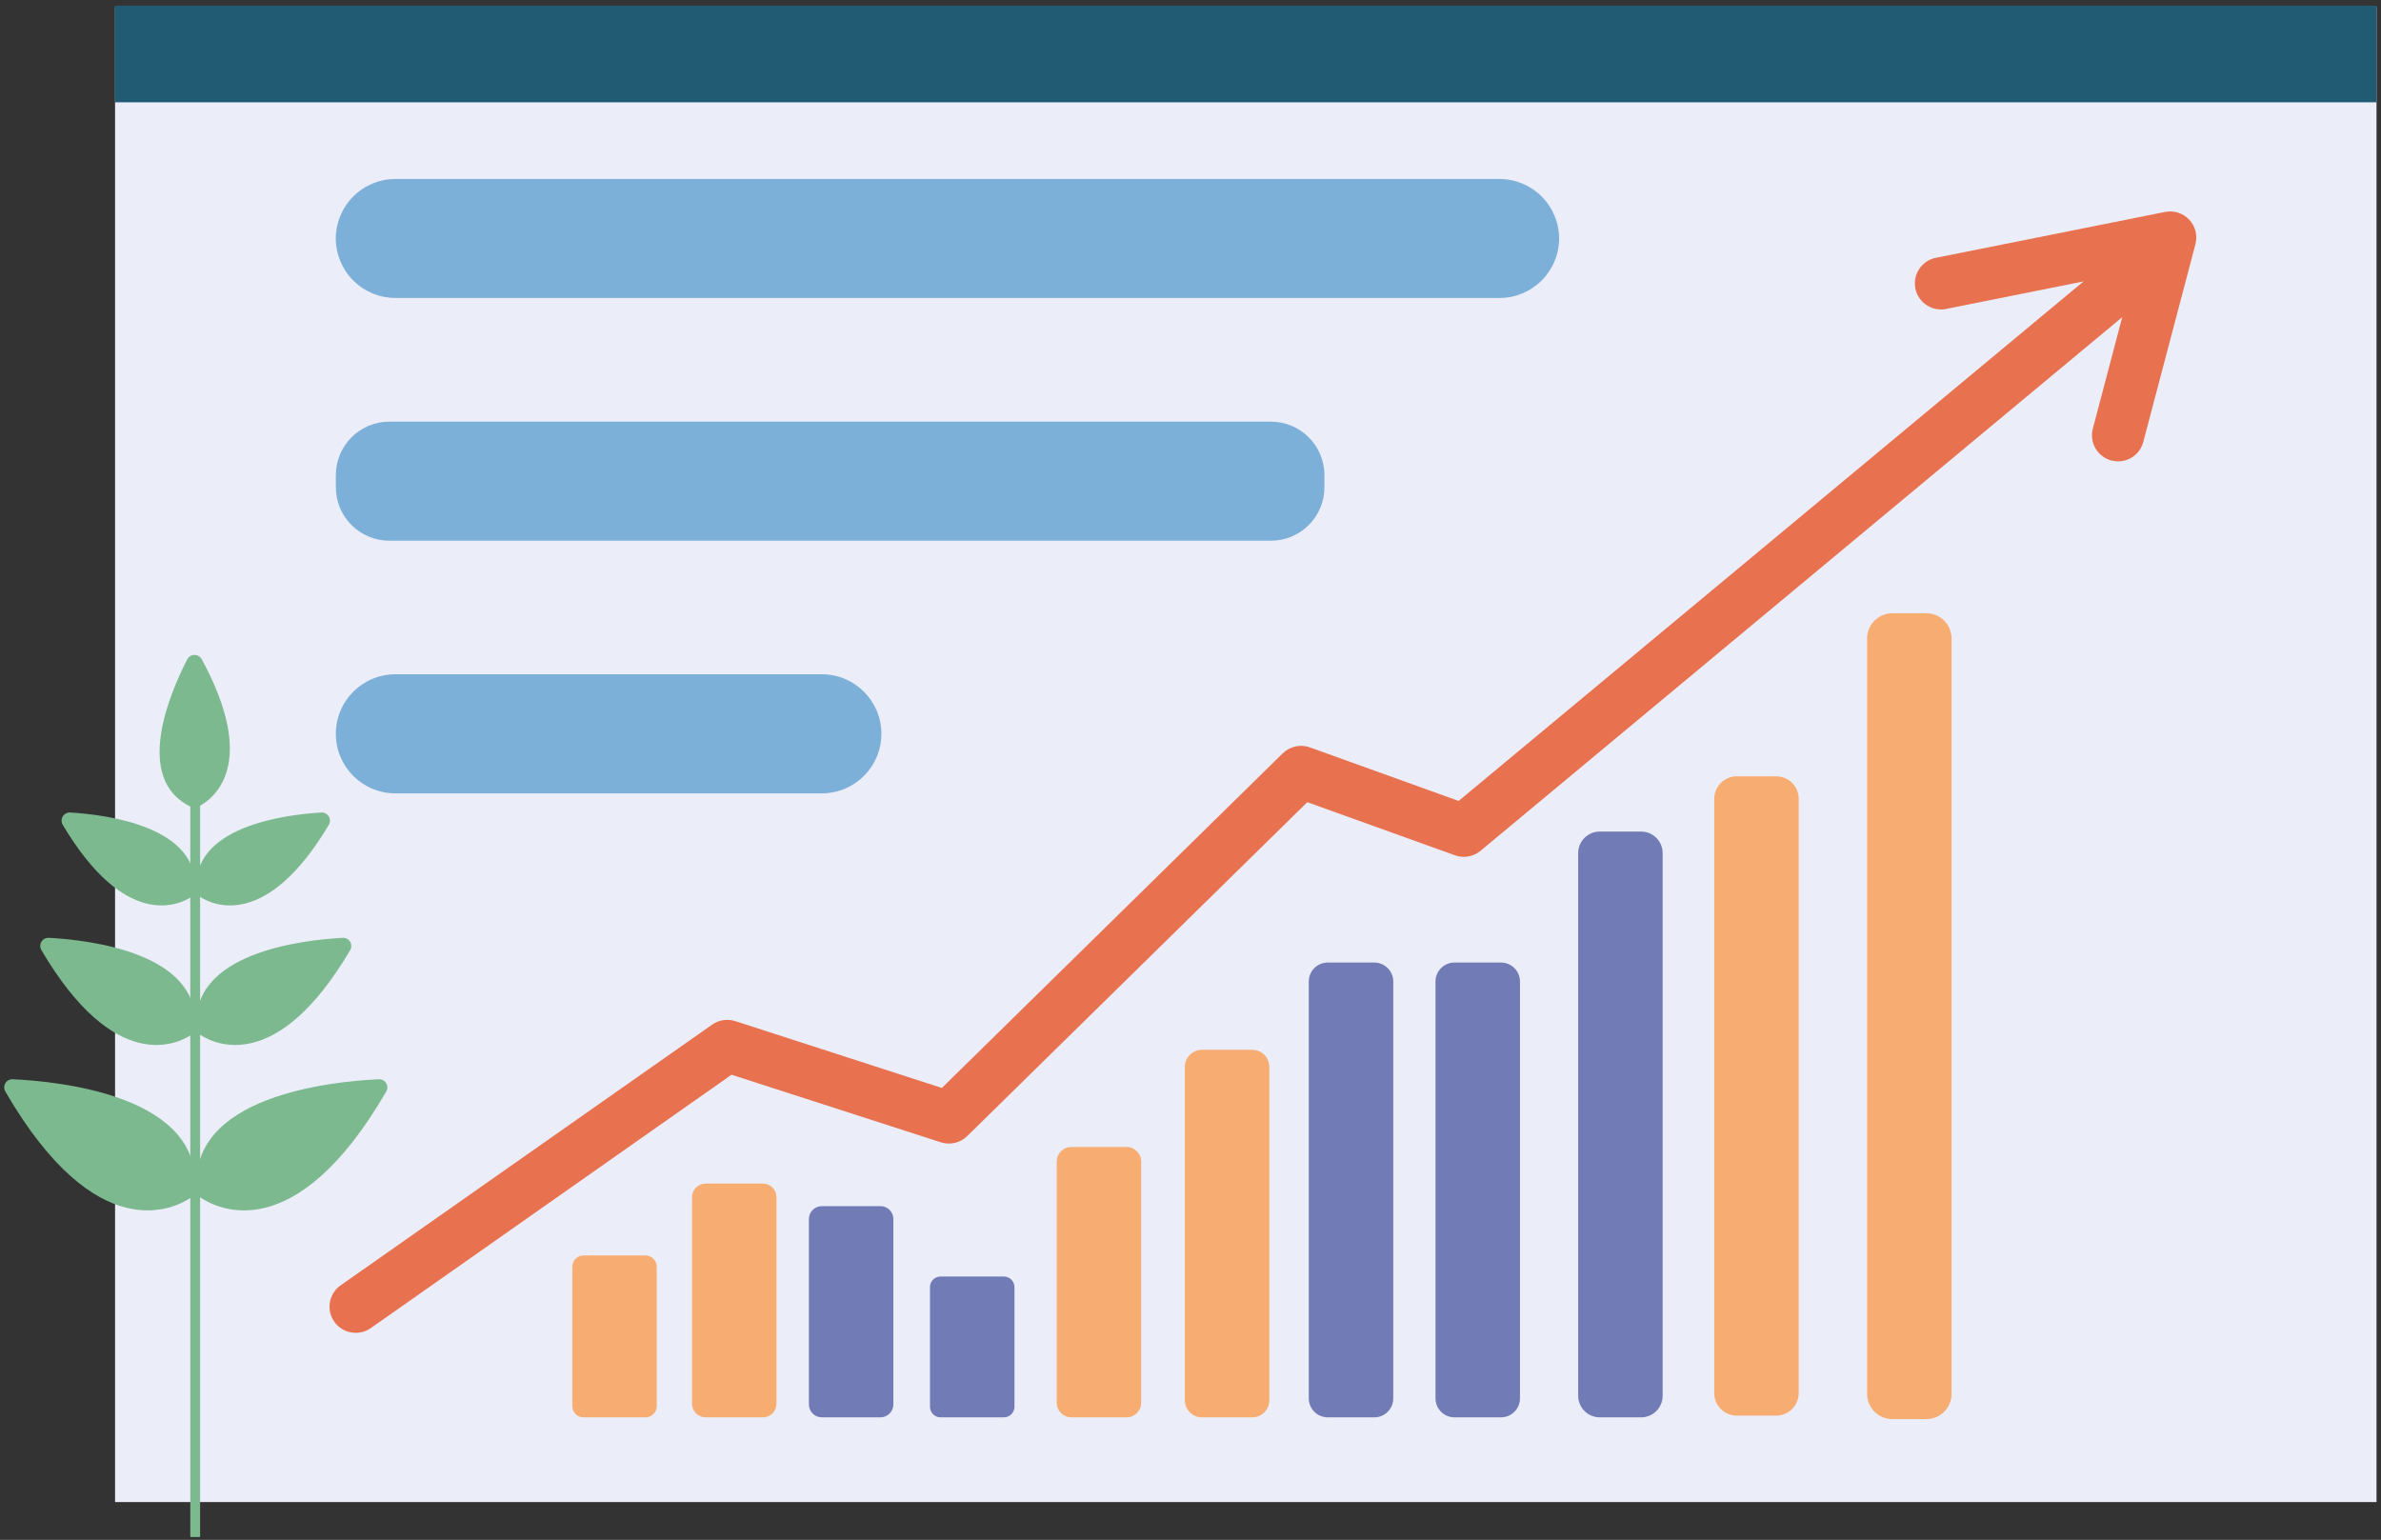 <?xml version="1.0" encoding="UTF-8"?> <svg xmlns="http://www.w3.org/2000/svg" width="385" height="249" viewBox="0 0 385 249" fill="none"><rect x="0" y="0" width="385" height="249" fill="#333333" stroke="none"/> <path d="M384.275 1.093H18.605V242.883H384.275V1.093Z" fill="#EBEDF8"></path> <path d="M384.275 0.903H18.605V16.543H384.275V0.903Z" fill="#215B73"></path> <path d="M57.495 215.513C56.6 215.511 55.728 215.224 55.006 214.693C54.285 214.163 53.75 213.417 53.481 212.563C53.212 211.708 53.221 210.791 53.507 209.942C53.794 209.094 54.343 208.359 55.075 207.843L115.165 165.673C115.7 165.299 116.314 165.055 116.96 164.958C117.605 164.86 118.264 164.914 118.885 165.113L152.295 175.923L207.385 121.843C207.949 121.281 208.66 120.889 209.437 120.712C210.213 120.535 211.023 120.58 211.775 120.843L235.855 129.513L346.855 37.233C347.72 36.556 348.814 36.244 349.906 36.361C350.997 36.478 352 37.016 352.701 37.861C353.403 38.705 353.747 39.79 353.662 40.884C353.577 41.979 353.069 42.997 352.245 43.723L239.385 137.583C238.821 138.051 238.144 138.364 237.421 138.491C236.698 138.617 235.955 138.552 235.265 138.303L211.385 129.713L156.385 183.713C155.835 184.25 155.148 184.627 154.399 184.803C153.65 184.98 152.868 184.948 152.135 184.713L118.285 173.783L59.915 214.783C59.204 215.271 58.358 215.526 57.495 215.513V215.513Z" fill="#E8714F"></path> <path d="M342.485 74.603C342.121 74.601 341.758 74.554 341.405 74.463C340.87 74.322 340.367 74.078 339.927 73.742C339.486 73.407 339.116 72.989 338.837 72.51C338.558 72.032 338.377 71.503 338.303 70.955C338.229 70.406 338.263 69.848 338.405 69.313L345.115 43.863L314.845 49.923C314.293 50.057 313.718 50.078 313.158 49.984C312.597 49.891 312.06 49.685 311.581 49.379C311.102 49.073 310.689 48.673 310.368 48.204C310.047 47.734 309.824 47.205 309.713 46.647C309.602 46.09 309.604 45.515 309.721 44.959C309.837 44.402 310.065 43.875 310.39 43.408C310.715 42.942 311.131 42.546 311.613 42.244C312.095 41.943 312.633 41.742 313.195 41.653L350.085 34.273C350.787 34.133 351.514 34.173 352.196 34.39C352.878 34.608 353.494 34.996 353.985 35.517C354.476 36.038 354.826 36.675 355.003 37.369C355.18 38.063 355.177 38.791 354.995 39.483L346.555 71.483C346.317 72.38 345.788 73.172 345.052 73.736C344.315 74.301 343.413 74.606 342.485 74.603V74.603Z" fill="#E8714F"></path> <path d="M287.205 125.533H280.825C278.815 125.533 277.185 127.162 277.185 129.173V225.263C277.185 227.273 278.815 228.903 280.825 228.903H287.205C289.215 228.903 290.845 227.273 290.845 225.263V129.173C290.845 127.162 289.215 125.533 287.205 125.533Z" fill="#F7AD72"></path> <path d="M311.475 99.163H305.995C303.736 99.163 301.905 100.994 301.905 103.253V225.383C301.905 227.641 303.736 229.473 305.995 229.473H311.475C313.734 229.473 315.565 227.641 315.565 225.383V103.253C315.565 100.994 313.734 99.163 311.475 99.163Z" fill="#F7AD72"></path> <path d="M265.355 134.463H258.675C256.748 134.463 255.185 136.025 255.185 137.953V225.693C255.185 227.62 256.748 229.183 258.675 229.183H265.355C267.283 229.183 268.845 227.62 268.845 225.693V137.953C268.845 136.025 267.283 134.463 265.355 134.463Z" fill="#717BB5"></path> <path d="M242.705 155.643H235.185C233.49 155.643 232.115 157.018 232.115 158.713V226.113C232.115 227.809 233.49 229.183 235.185 229.183H242.705C244.401 229.183 245.775 227.809 245.775 226.113V158.713C245.775 157.018 244.401 155.643 242.705 155.643Z" fill="#717BB5"></path> <path d="M222.215 155.643H214.695C212.999 155.643 211.625 157.018 211.625 158.713V226.113C211.625 227.809 212.999 229.183 214.695 229.183H222.215C223.911 229.183 225.285 227.809 225.285 226.113V158.713C225.285 157.018 223.911 155.643 222.215 155.643Z" fill="#717BB5"></path> <path d="M202.485 169.753H194.345C192.821 169.753 191.585 170.989 191.585 172.513V226.423C191.585 227.947 192.821 229.183 194.345 229.183H202.485C204.01 229.183 205.245 227.947 205.245 226.423V172.513C205.245 170.989 204.01 169.753 202.485 169.753Z" fill="#F7AD72"></path> <path d="M182.155 185.463H173.235C171.926 185.463 170.865 186.524 170.865 187.833V226.813C170.865 228.122 171.926 229.183 173.235 229.183H182.155C183.464 229.183 184.525 228.122 184.525 226.813V187.833C184.525 186.524 183.464 185.463 182.155 185.463Z" fill="#F7AD72"></path> <path d="M162.325 206.413H152.085C151.141 206.413 150.375 207.178 150.375 208.123V227.473C150.375 228.417 151.141 229.183 152.085 229.183H162.325C163.269 229.183 164.035 228.417 164.035 227.473V208.123C164.035 207.178 163.269 206.413 162.325 206.413Z" fill="#717BB5"></path> <path d="M142.365 195.033H132.885C131.731 195.033 130.795 195.968 130.795 197.123V227.093C130.795 228.247 131.731 229.183 132.885 229.183H142.365C143.519 229.183 144.455 228.247 144.455 227.093V197.123C144.455 195.968 143.519 195.033 142.365 195.033Z" fill="#717BB5"></path> <path d="M123.355 191.383H114.095C112.88 191.383 111.895 192.368 111.895 193.583V226.983C111.895 228.198 112.88 229.183 114.095 229.183H123.355C124.57 229.183 125.555 228.198 125.555 226.983V193.583C125.555 192.368 124.57 191.383 123.355 191.383Z" fill="#F7AD72"></path> <path d="M104.365 203.003H94.365C93.355 203.003 92.535 203.822 92.535 204.833V227.353C92.535 228.364 93.355 229.183 94.365 229.183H104.365C105.376 229.183 106.195 228.364 106.195 227.353V204.833C106.195 203.822 105.376 203.003 104.365 203.003Z" fill="#F7AD72"></path> <path d="M242.475 48.183H63.925C61.374 48.178 58.93 47.163 57.125 45.36C55.321 43.557 54.303 41.114 54.295 38.563V38.563C54.303 36.012 55.321 33.568 57.125 31.766C58.93 29.963 61.374 28.948 63.925 28.943H242.475C245.026 28.948 247.471 29.963 249.275 31.766C251.08 33.568 252.097 36.012 252.105 38.563V38.563C252.097 41.114 251.08 43.557 249.275 45.36C247.471 47.163 245.026 48.178 242.475 48.183V48.183Z" fill="#7DB0D8"></path> <path d="M205.505 68.183H62.955C58.178 68.183 54.305 72.055 54.305 76.833V78.783C54.305 83.56 58.178 87.433 62.955 87.433H205.505C210.282 87.433 214.155 83.56 214.155 78.783V76.833C214.155 72.055 210.282 68.183 205.505 68.183Z" fill="#7DB0D8"></path> <path d="M132.895 109.033H63.925C58.612 109.033 54.305 113.34 54.305 118.653V118.663C54.305 123.976 58.612 128.283 63.925 128.283H132.895C138.208 128.283 142.515 123.976 142.515 118.663V118.653C142.515 113.34 138.208 109.033 132.895 109.033Z" fill="#7DB0D8"></path> <path d="M32.355 126.87H30.77V248.535H32.355V126.87Z" fill="#7CB98F"></path> <path d="M32.031 130.466C34.322 129.301 42.002 123.883 32.621 106.6C32.508 106.389 32.339 106.212 32.134 106.089C31.928 105.966 31.693 105.901 31.454 105.901C31.214 105.901 30.979 105.966 30.773 106.089C30.568 106.212 30.4 106.389 30.287 106.6C27.532 111.941 21.451 125.962 30.886 130.476C31.064 130.562 31.261 130.607 31.46 130.605C31.658 130.603 31.854 130.556 32.031 130.466V130.466Z" fill="#7CB98F"></path> <path d="M32.384 145.048C34.554 146.42 43.123 150.248 53.166 133.38C53.29 133.176 53.356 132.941 53.357 132.701C53.358 132.462 53.293 132.227 53.171 132.021C53.048 131.816 52.872 131.647 52.661 131.534C52.45 131.421 52.212 131.368 51.973 131.38C45.98 131.737 30.852 133.675 31.785 144.071C31.803 144.269 31.866 144.46 31.97 144.63C32.074 144.799 32.216 144.942 32.384 145.048V145.048Z" fill="#7CB98F"></path> <path d="M30.929 145.047C28.764 146.42 20.195 150.247 10.147 133.38C10.024 133.176 9.958 132.943 9.957 132.705C9.955 132.467 10.018 132.233 10.139 132.027C10.26 131.822 10.434 131.654 10.643 131.54C10.852 131.425 11.088 131.37 11.326 131.379C17.319 131.737 32.447 133.675 31.509 144.071C31.493 144.267 31.433 144.457 31.332 144.626C31.232 144.795 31.094 144.939 30.929 145.047V145.047Z" fill="#7CB98F"></path> <path d="M32.408 167.352C34.767 168.884 44.829 173.679 56.617 153.64C56.74 153.435 56.805 153.201 56.805 152.961C56.805 152.722 56.74 152.488 56.617 152.283C56.493 152.078 56.317 151.91 56.106 151.798C55.895 151.685 55.657 151.632 55.419 151.644C48.783 152.002 30.605 154.1 31.814 166.385C31.834 166.581 31.898 166.769 32.001 166.936C32.104 167.104 32.243 167.246 32.408 167.352V167.352Z" fill="#7CB98F"></path> <path d="M30.905 167.352C28.551 168.884 18.489 173.679 6.696 153.64C6.573 153.435 6.508 153.201 6.508 152.961C6.508 152.722 6.573 152.488 6.696 152.283C6.819 152.078 6.996 151.91 7.207 151.798C7.418 151.685 7.656 151.632 7.894 151.644C14.535 152.002 32.708 154.1 31.499 166.385C31.479 166.581 31.415 166.769 31.312 166.936C31.209 167.104 31.07 167.246 30.905 167.352V167.352Z" fill="#7CB98F"></path> <path d="M32.437 193.649C35.066 195.423 47.676 201.967 62.451 176.506C62.572 176.302 62.635 176.069 62.635 175.832C62.635 175.595 62.571 175.362 62.45 175.159C62.329 174.955 62.155 174.788 61.947 174.674C61.738 174.561 61.504 174.506 61.267 174.515C53.654 174.863 30.195 177.192 31.862 192.697C31.884 192.887 31.947 193.071 32.046 193.235C32.145 193.4 32.279 193.541 32.437 193.649V193.649Z" fill="#7CB98F"></path> <path d="M30.876 193.649C28.247 195.423 15.637 201.967 0.867 176.506C0.745 176.303 0.68 176.07 0.679 175.833C0.678 175.596 0.742 175.363 0.862 175.158C0.983 174.954 1.157 174.787 1.366 174.673C1.574 174.56 1.809 174.505 2.046 174.515C9.659 174.863 33.119 177.192 31.451 192.697C31.431 192.888 31.369 193.073 31.27 193.237C31.171 193.402 31.036 193.543 30.876 193.649V193.649Z" fill="#7CB98F"></path> </svg> 